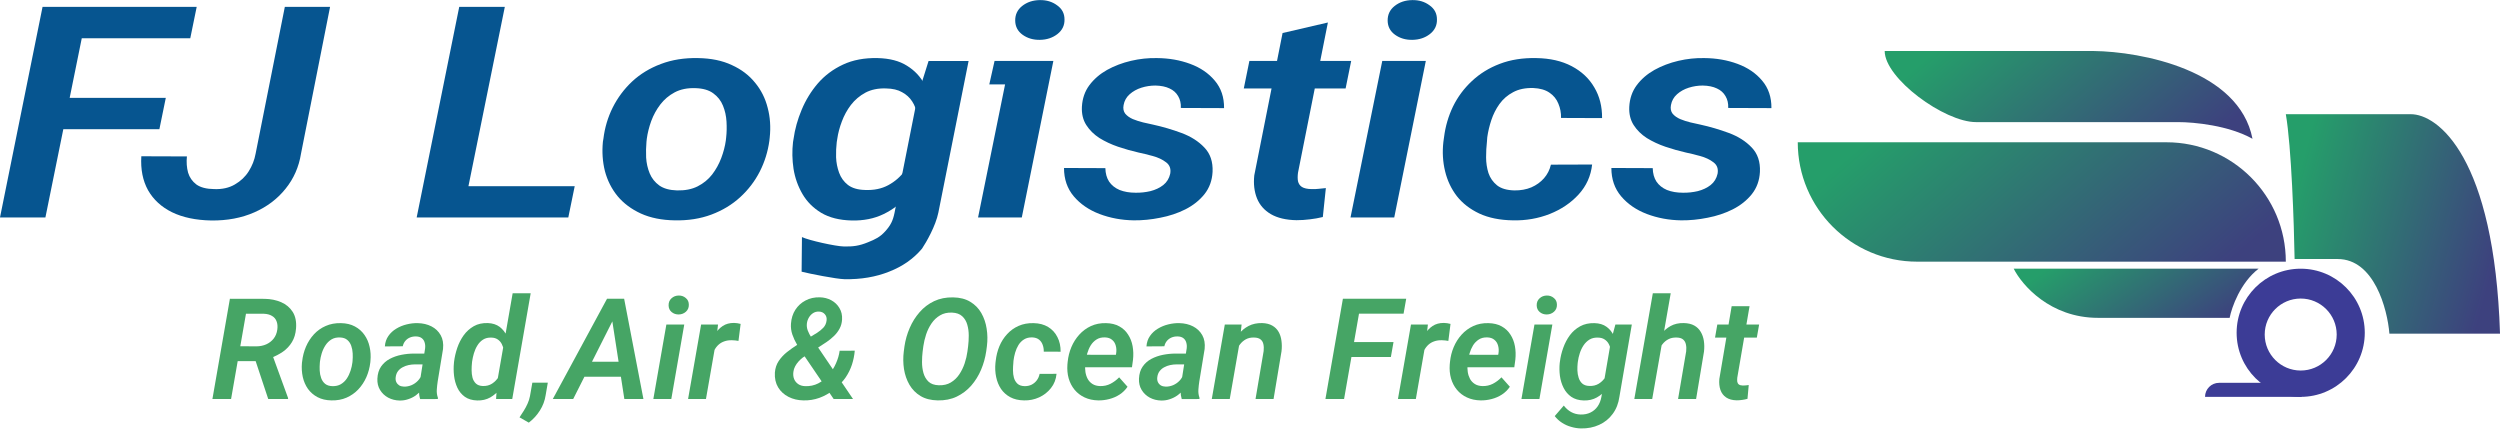 <svg width="146" height="26" viewBox="0 0 146 26" fill="none" xmlns="http://www.w3.org/2000/svg">
<path d="M104.989 8.309H126.52C130.37 8.309 133.492 11.43 133.492 15.281H111.961C108.11 15.281 104.989 12.159 104.989 8.309Z" fill="url(#paint0_linear_1803_17421)"/>
<path d="M115.397 7.131H127.188C128.162 7.131 130.151 7.326 131.546 8.105C130.766 4.086 125.035 3.013 122.267 2.979H110.066C110.066 4.578 113.552 7.131 115.397 7.131Z" fill="url(#paint1_linear_1803_17421)"/>
<path d="M131.903 15.691C130.837 16.512 130.331 17.947 130.211 18.562H122.522C119.733 18.562 118.079 16.648 117.6 15.691H131.903Z" fill="url(#paint2_linear_1803_17421)"/>
<path fill-rule="evenodd" clip-rule="evenodd" d="M134.361 23.177C136.428 23.177 138.103 21.501 138.103 19.434C138.103 17.367 136.428 15.692 134.361 15.692C132.294 15.692 130.619 17.367 130.619 19.434C130.619 21.501 132.294 23.177 134.361 23.177ZM134.361 21.639C135.522 21.639 136.463 20.698 136.463 19.537C136.463 18.376 135.522 17.435 134.361 17.435C133.201 17.435 132.259 18.376 132.259 19.537C132.259 20.698 133.201 21.639 134.361 21.639Z" fill="#3C3C96"/>
<path d="M128.774 23.177C128.774 22.724 129.141 22.357 129.594 22.357H134.413V23.177H128.774Z" fill="#3C3C96"/>
<path d="M136.517 15.127C138.649 15.127 139.422 18.032 139.541 19.485H146.001C145.673 9.191 142.378 6.651 140.772 6.669H133.492C133.82 8.555 133.971 13.094 134.005 15.127H136.517Z" fill="url(#paint3_linear_1803_17421)"/>
<path d="M135.953 8.36C136.158 13.61 141.096 14.444 143.54 14.204C143.54 9.529 141.695 8.36 140.772 8.36H135.953Z" fill="url(#paint4_linear_1803_17421)"/>
<path d="M5.147 0.402L2.652 12.699H0L2.485 0.402H5.147ZM9.683 5.714L9.308 7.547H2.988L3.362 5.714H9.683ZM11.487 0.402L11.112 2.234H4.052L4.437 0.402H11.487Z" fill="#065590"/>
<path d="M14.928 8.974L16.634 0.402H19.276L17.58 8.966C17.456 9.748 17.153 10.435 16.673 11.027C16.2 11.618 15.592 12.077 14.849 12.403C14.106 12.73 13.268 12.887 12.335 12.876C11.434 12.859 10.672 12.699 10.047 12.395C9.429 12.091 8.963 11.663 8.647 11.111C8.338 10.554 8.207 9.892 8.253 9.126L10.915 9.135C10.882 9.478 10.905 9.793 10.984 10.081C11.069 10.362 11.23 10.593 11.467 10.773C11.71 10.948 12.059 11.038 12.512 11.043C12.979 11.06 13.38 10.97 13.715 10.773C14.057 10.576 14.327 10.32 14.524 10.005C14.727 9.684 14.862 9.34 14.928 8.974Z" fill="#065590"/>
<path d="M33.563 10.875L33.189 12.699H26.168L26.543 10.875H33.563ZM29.481 0.402L26.987 12.699H24.334L26.819 0.402H29.481Z" fill="#065590"/>
<path d="M35.21 8.273L35.24 8.096C35.319 7.454 35.499 6.849 35.782 6.28C36.071 5.706 36.449 5.199 36.916 4.76C37.389 4.321 37.948 3.98 38.592 3.738C39.243 3.49 39.966 3.375 40.761 3.392C41.524 3.403 42.181 3.538 42.733 3.797C43.292 4.05 43.745 4.394 44.094 4.827C44.449 5.255 44.695 5.745 44.833 6.297C44.978 6.843 45.017 7.42 44.952 8.028L44.932 8.214C44.846 8.85 44.659 9.453 44.37 10.021C44.081 10.585 43.7 11.083 43.226 11.517C42.753 11.95 42.194 12.288 41.55 12.53C40.906 12.772 40.189 12.885 39.401 12.868C38.645 12.857 37.987 12.724 37.428 12.471C36.876 12.217 36.423 11.88 36.068 11.457C35.719 11.029 35.473 10.542 35.328 9.996C35.19 9.45 35.151 8.876 35.21 8.273ZM37.774 8.096L37.754 8.282C37.728 8.569 37.721 8.876 37.734 9.202C37.754 9.529 37.823 9.836 37.941 10.123C38.059 10.41 38.247 10.646 38.503 10.832C38.76 11.012 39.105 11.108 39.538 11.12C40.005 11.131 40.406 11.052 40.742 10.883C41.083 10.709 41.366 10.478 41.589 10.191C41.813 9.898 41.99 9.577 42.122 9.228C42.253 8.879 42.342 8.538 42.388 8.206L42.408 8.028C42.441 7.741 42.447 7.431 42.428 7.099C42.408 6.767 42.339 6.457 42.221 6.17C42.102 5.877 41.915 5.638 41.658 5.452C41.402 5.261 41.054 5.16 40.613 5.148C40.147 5.131 39.742 5.213 39.401 5.393C39.065 5.573 38.786 5.81 38.562 6.103C38.339 6.395 38.161 6.719 38.03 7.074C37.905 7.423 37.82 7.764 37.774 8.096Z" fill="#065590"/>
<path d="M46.312 8.299L46.342 8.121C46.421 7.547 46.579 6.978 46.815 6.415C47.052 5.846 47.367 5.331 47.762 4.87C48.163 4.408 48.653 4.042 49.231 3.772C49.809 3.501 50.483 3.375 51.252 3.392C51.956 3.408 52.527 3.558 52.968 3.839C53.415 4.115 53.757 4.478 53.993 4.929C54.236 5.374 54.398 5.858 54.476 6.381C54.562 6.899 54.588 7.412 54.555 7.919L54.496 8.4C54.384 8.918 54.204 9.444 53.954 9.979C53.711 10.509 53.392 10.996 52.997 11.44C52.61 11.885 52.143 12.24 51.597 12.505C51.052 12.769 50.431 12.893 49.734 12.876C49.024 12.859 48.432 12.71 47.959 12.429C47.492 12.147 47.127 11.781 46.864 11.331C46.602 10.88 46.427 10.39 46.342 9.861C46.263 9.332 46.253 8.811 46.312 8.299ZM48.896 8.113L48.866 8.299C48.833 8.574 48.82 8.87 48.827 9.185C48.84 9.501 48.899 9.802 49.004 10.089C49.109 10.376 49.28 10.613 49.517 10.799C49.76 10.984 50.092 11.083 50.513 11.094C51.032 11.117 51.486 11.024 51.873 10.815C52.268 10.601 52.59 10.32 52.84 9.971C53.09 9.622 53.264 9.245 53.362 8.839L53.589 7.505C53.615 7.229 53.605 6.953 53.559 6.677C53.513 6.401 53.418 6.151 53.273 5.925C53.129 5.7 52.932 5.52 52.682 5.385C52.439 5.244 52.127 5.171 51.745 5.165C51.285 5.148 50.884 5.23 50.542 5.41C50.207 5.59 49.924 5.83 49.694 6.128C49.471 6.421 49.293 6.745 49.162 7.099C49.03 7.448 48.942 7.786 48.896 8.113Z" fill="#065590"/>
<path d="M61.516 3.56L59.673 12.699H57.119L58.697 4.929H57.775L58.082 3.56H58.973H61.516ZM59.288 1.213C59.282 0.858 59.416 0.571 59.692 0.351C59.975 0.126 60.32 0.01 60.728 0.005C61.115 -0.001 61.451 0.1 61.733 0.309C62.023 0.512 62.167 0.787 62.167 1.137C62.174 1.486 62.036 1.77 61.753 1.99C61.47 2.209 61.129 2.322 60.728 2.327C60.34 2.333 60.005 2.234 59.722 2.032C59.439 1.829 59.295 1.556 59.288 1.213Z" fill="#065590"/>
<path d="M68.34 10.148C68.392 9.861 68.313 9.639 68.103 9.481C67.893 9.318 67.63 9.194 67.314 9.109C67.005 9.025 66.729 8.957 66.486 8.907C66.091 8.817 65.694 8.704 65.293 8.569C64.898 8.434 64.537 8.265 64.208 8.062C63.886 7.854 63.63 7.6 63.439 7.302C63.248 7.004 63.163 6.649 63.183 6.238C63.209 5.754 63.354 5.334 63.617 4.979C63.886 4.619 64.231 4.321 64.652 4.084C65.079 3.848 65.546 3.67 66.052 3.552C66.558 3.434 67.064 3.38 67.57 3.392C68.267 3.397 68.911 3.51 69.503 3.729C70.101 3.949 70.581 4.276 70.943 4.709C71.311 5.143 71.492 5.678 71.485 6.314L68.961 6.305C68.974 6.041 68.921 5.81 68.803 5.613C68.691 5.416 68.524 5.267 68.3 5.165C68.077 5.058 67.8 5.002 67.472 4.996C67.196 4.996 66.923 5.038 66.653 5.123C66.391 5.207 66.164 5.334 65.973 5.503C65.782 5.672 65.664 5.883 65.618 6.136C65.579 6.339 65.612 6.508 65.717 6.643C65.829 6.773 65.976 6.877 66.16 6.956C66.351 7.035 66.552 7.099 66.762 7.15C66.972 7.201 67.163 7.243 67.334 7.277C67.899 7.401 68.455 7.564 69 7.766C69.546 7.969 69.99 8.251 70.331 8.611C70.68 8.971 70.841 9.447 70.814 10.038C70.788 10.54 70.63 10.973 70.341 11.339C70.052 11.699 69.68 11.995 69.227 12.226C68.78 12.451 68.29 12.614 67.758 12.716C67.232 12.823 66.716 12.873 66.21 12.868C65.5 12.857 64.833 12.733 64.208 12.496C63.59 12.26 63.091 11.916 62.709 11.466C62.328 11.015 62.138 10.463 62.138 9.81L64.553 9.819C64.56 10.129 64.632 10.39 64.77 10.604C64.915 10.818 65.119 10.982 65.382 11.094C65.651 11.201 65.963 11.255 66.318 11.255C66.608 11.26 66.897 11.229 67.186 11.162C67.475 11.088 67.725 10.97 67.935 10.807C68.146 10.638 68.28 10.418 68.34 10.148Z" fill="#065590"/>
<path d="M78.909 3.56L78.584 5.165H72.638L72.964 3.56H78.909ZM74.902 1.929L77.549 1.314L75.804 10.081C75.777 10.278 75.777 10.447 75.804 10.587C75.836 10.728 75.912 10.838 76.03 10.917C76.155 10.996 76.343 11.038 76.592 11.043C76.73 11.049 76.868 11.043 77.007 11.027C77.151 11.01 77.292 10.996 77.43 10.984L77.253 12.674C77.003 12.736 76.75 12.78 76.494 12.809C76.237 12.842 75.978 12.859 75.715 12.859C75.103 12.848 74.604 12.73 74.216 12.505C73.835 12.279 73.565 11.973 73.408 11.584C73.25 11.19 73.197 10.742 73.25 10.241L74.902 1.929Z" fill="#065590"/>
<path d="M83.268 3.56L81.424 12.699H78.87L80.724 3.56H83.268ZM81.039 1.213C81.033 0.858 81.167 0.571 81.444 0.351C81.726 0.126 82.071 0.01 82.479 0.005C82.867 -0.001 83.202 0.1 83.484 0.309C83.774 0.512 83.918 0.787 83.918 1.137C83.925 1.486 83.787 1.77 83.504 1.99C83.222 2.209 82.88 2.322 82.479 2.327C82.091 2.333 81.756 2.234 81.473 2.032C81.19 1.829 81.046 1.556 81.039 1.213Z" fill="#065590"/>
<path d="M88.434 11.12C88.802 11.125 89.134 11.066 89.43 10.942C89.726 10.813 89.972 10.635 90.17 10.41C90.367 10.185 90.501 9.92 90.574 9.616L92.98 9.608C92.907 10.278 92.644 10.861 92.191 11.356C91.744 11.846 91.182 12.226 90.505 12.496C89.828 12.761 89.111 12.885 88.355 12.868C87.593 12.857 86.939 12.724 86.393 12.471C85.854 12.217 85.417 11.88 85.082 11.457C84.753 11.029 84.523 10.542 84.392 9.996C84.26 9.45 84.227 8.881 84.293 8.29L84.332 8.011C84.411 7.381 84.585 6.784 84.855 6.221C85.131 5.658 85.499 5.162 85.959 4.734C86.419 4.301 86.962 3.966 87.586 3.729C88.217 3.487 88.927 3.375 89.716 3.392C90.518 3.403 91.208 3.56 91.787 3.865C92.365 4.169 92.805 4.582 93.108 5.106C93.417 5.624 93.568 6.221 93.561 6.897L91.165 6.888C91.172 6.59 91.119 6.311 91.008 6.052C90.903 5.787 90.728 5.573 90.485 5.41C90.249 5.247 89.933 5.157 89.538 5.14C89.078 5.129 88.687 5.21 88.365 5.385C88.043 5.554 87.777 5.785 87.567 6.077C87.363 6.364 87.205 6.677 87.093 7.015C86.981 7.353 86.903 7.685 86.857 8.011L86.837 8.282C86.804 8.563 86.788 8.864 86.788 9.185C86.788 9.506 86.834 9.813 86.926 10.106C87.024 10.393 87.192 10.633 87.428 10.824C87.665 11.01 88 11.108 88.434 11.12Z" fill="#065590"/>
<path d="M100.306 10.148C100.358 9.861 100.279 9.639 100.069 9.481C99.859 9.318 99.596 9.194 99.28 9.109C98.971 9.025 98.695 8.957 98.452 8.907C98.058 8.817 97.66 8.704 97.259 8.569C96.865 8.434 96.503 8.265 96.174 8.062C95.852 7.854 95.596 7.6 95.405 7.302C95.215 7.004 95.129 6.649 95.149 6.238C95.175 5.754 95.32 5.334 95.583 4.979C95.852 4.619 96.197 4.321 96.618 4.084C97.045 3.848 97.512 3.67 98.018 3.552C98.524 3.434 99.03 3.38 99.537 3.392C100.233 3.397 100.878 3.51 101.469 3.729C102.067 3.949 102.547 4.276 102.909 4.709C103.277 5.143 103.458 5.678 103.451 6.314L100.927 6.305C100.94 6.041 100.887 5.81 100.769 5.613C100.657 5.416 100.49 5.267 100.266 5.165C100.043 5.058 99.767 5.002 99.438 4.996C99.162 4.996 98.889 5.038 98.62 5.123C98.357 5.207 98.13 5.334 97.939 5.503C97.749 5.672 97.63 5.883 97.584 6.136C97.545 6.339 97.578 6.508 97.683 6.643C97.795 6.773 97.942 6.877 98.127 6.956C98.317 7.035 98.518 7.099 98.728 7.15C98.938 7.201 99.129 7.243 99.3 7.277C99.865 7.401 100.421 7.564 100.966 7.766C101.512 7.969 101.956 8.251 102.297 8.611C102.646 8.971 102.807 9.447 102.78 10.038C102.754 10.54 102.596 10.973 102.307 11.339C102.018 11.699 101.647 11.995 101.193 12.226C100.746 12.451 100.256 12.614 99.724 12.716C99.198 12.823 98.682 12.873 98.176 12.868C97.466 12.857 96.799 12.733 96.174 12.496C95.556 12.26 95.057 11.916 94.676 11.466C94.294 11.015 94.104 10.463 94.104 9.81L96.519 9.819C96.526 10.129 96.598 10.39 96.736 10.604C96.881 10.818 97.085 10.982 97.348 11.094C97.617 11.201 97.929 11.255 98.284 11.255C98.574 11.26 98.863 11.229 99.152 11.162C99.441 11.088 99.691 10.97 99.901 10.807C100.112 10.638 100.246 10.418 100.306 10.148Z" fill="#065590"/>
<path d="M56.566 3.561H54.229L53.608 5.537L52.237 12.446C52.145 12.89 52.013 13.157 51.705 13.5C51.39 13.85 51.125 13.972 50.689 14.149C50.172 14.361 49.812 14.406 49.279 14.394C48.786 14.383 47.235 14.037 46.834 13.845L46.814 15.866C47.274 15.985 48.845 16.294 49.319 16.305C50.278 16.322 51.146 16.176 51.922 15.866C52.704 15.562 53.345 15.115 53.844 14.523C54.098 14.145 54.645 13.192 54.801 12.412L56.566 3.561Z" fill="#065590"/>
<path d="M13.426 17.448L15.45 17.452C15.809 17.457 16.133 17.523 16.422 17.649C16.711 17.775 16.935 17.964 17.095 18.216C17.254 18.468 17.319 18.788 17.289 19.177C17.265 19.491 17.185 19.757 17.05 19.977C16.918 20.197 16.744 20.383 16.528 20.536C16.312 20.686 16.065 20.814 15.787 20.918L15.414 21.091H13.515L13.665 20.218L14.981 20.227C15.189 20.224 15.378 20.185 15.548 20.11C15.72 20.032 15.864 19.922 15.977 19.78C16.093 19.635 16.166 19.457 16.195 19.245C16.22 19.058 16.205 18.897 16.151 18.763C16.1 18.626 16.011 18.521 15.884 18.449C15.76 18.374 15.604 18.332 15.418 18.324L14.365 18.32L13.495 23.303H12.405L13.426 17.448ZM15.665 23.303L14.794 20.681L15.888 20.677L16.823 23.243V23.303H15.665Z" fill="#46A565"/>
<path d="M17.633 21.196L17.645 21.111C17.678 20.806 17.752 20.517 17.868 20.247C17.987 19.973 18.142 19.732 18.334 19.523C18.528 19.314 18.757 19.151 19.022 19.036C19.289 18.918 19.586 18.863 19.913 18.871C20.226 18.877 20.496 18.941 20.723 19.064C20.952 19.185 21.138 19.349 21.281 19.555C21.427 19.759 21.528 19.992 21.585 20.255C21.645 20.515 21.661 20.79 21.634 21.079L21.626 21.168C21.59 21.471 21.514 21.757 21.395 22.028C21.276 22.296 21.119 22.534 20.925 22.74C20.731 22.946 20.501 23.107 20.237 23.223C19.972 23.338 19.678 23.391 19.354 23.383C19.044 23.378 18.774 23.315 18.544 23.194C18.317 23.074 18.131 22.913 17.985 22.712C17.842 22.508 17.741 22.276 17.682 22.016C17.625 21.756 17.609 21.483 17.633 21.196ZM18.686 21.111L18.678 21.2C18.667 21.336 18.664 21.483 18.67 21.638C18.678 21.794 18.706 21.94 18.755 22.076C18.803 22.213 18.88 22.326 18.985 22.414C19.091 22.5 19.233 22.546 19.411 22.551C19.602 22.556 19.767 22.519 19.905 22.438C20.045 22.355 20.161 22.245 20.253 22.108C20.345 21.969 20.418 21.816 20.472 21.65C20.526 21.484 20.562 21.322 20.581 21.163L20.589 21.079C20.602 20.942 20.605 20.795 20.597 20.637C20.589 20.479 20.561 20.331 20.512 20.194C20.463 20.055 20.387 19.941 20.281 19.852C20.176 19.761 20.033 19.713 19.852 19.708C19.66 19.7 19.494 19.739 19.354 19.824C19.216 19.91 19.102 20.023 19.01 20.162C18.918 20.302 18.845 20.456 18.791 20.625C18.74 20.791 18.705 20.953 18.686 21.111Z" fill="#46A565"/>
<path d="M24.505 22.378L24.825 20.355C24.841 20.227 24.833 20.11 24.8 20.005C24.771 19.898 24.714 19.812 24.63 19.748C24.547 19.684 24.433 19.65 24.29 19.647C24.163 19.645 24.046 19.666 23.938 19.712C23.832 19.757 23.743 19.823 23.671 19.909C23.598 19.995 23.548 20.099 23.521 20.223L22.476 20.23C22.492 19.995 22.561 19.791 22.683 19.619C22.804 19.445 22.958 19.303 23.144 19.193C23.33 19.08 23.533 18.997 23.752 18.944C23.97 18.89 24.185 18.866 24.395 18.871C24.695 18.877 24.962 18.94 25.197 19.06C25.432 19.181 25.611 19.352 25.736 19.575C25.86 19.795 25.906 20.063 25.873 20.379L25.561 22.277C25.537 22.433 25.52 22.594 25.509 22.76C25.498 22.924 25.52 23.08 25.574 23.23L25.57 23.303L24.537 23.307C24.491 23.157 24.468 23.003 24.468 22.844C24.471 22.686 24.483 22.531 24.505 22.378ZM24.946 20.653L24.841 21.284L24.237 21.28C24.113 21.28 23.988 21.294 23.861 21.32C23.737 21.347 23.621 21.39 23.513 21.449C23.405 21.505 23.314 21.582 23.241 21.678C23.168 21.775 23.124 21.893 23.108 22.032C23.094 22.139 23.106 22.233 23.144 22.314C23.182 22.394 23.239 22.458 23.314 22.507C23.392 22.552 23.486 22.576 23.594 22.579C23.742 22.582 23.888 22.554 24.031 22.495C24.174 22.433 24.298 22.347 24.403 22.237C24.511 22.127 24.586 22 24.626 21.855L24.873 22.322C24.814 22.48 24.733 22.625 24.63 22.756C24.528 22.887 24.409 23.001 24.274 23.098C24.139 23.192 23.992 23.264 23.832 23.315C23.676 23.369 23.511 23.394 23.338 23.391C23.096 23.386 22.873 23.33 22.67 23.223C22.471 23.115 22.313 22.966 22.197 22.776C22.081 22.586 22.028 22.366 22.039 22.117C22.052 21.832 22.124 21.596 22.253 21.409C22.386 21.218 22.556 21.068 22.764 20.958C22.971 20.849 23.198 20.769 23.444 20.721C23.692 20.673 23.936 20.649 24.177 20.649L24.946 20.653Z" fill="#46A565"/>
<path d="M29.032 22.318L29.939 17.126H30.992L29.915 23.303H28.971L29.032 22.318ZM26.509 21.212L26.517 21.123C26.55 20.858 26.612 20.59 26.703 20.319C26.795 20.048 26.921 19.802 27.08 19.579C27.242 19.357 27.439 19.18 27.671 19.048C27.903 18.917 28.177 18.857 28.493 18.867C28.769 18.878 28.997 18.952 29.178 19.088C29.358 19.225 29.499 19.402 29.599 19.619C29.701 19.834 29.771 20.066 29.809 20.315C29.847 20.562 29.86 20.797 29.85 21.023L29.821 21.256C29.778 21.5 29.705 21.749 29.603 22.004C29.503 22.256 29.372 22.488 29.21 22.7C29.048 22.912 28.855 23.082 28.631 23.21C28.407 23.336 28.153 23.395 27.87 23.387C27.578 23.379 27.338 23.308 27.149 23.174C26.96 23.038 26.814 22.862 26.712 22.647C26.612 22.43 26.547 22.197 26.517 21.948C26.488 21.696 26.485 21.45 26.509 21.212ZM27.57 21.119L27.562 21.204C27.548 21.33 27.542 21.469 27.542 21.622C27.542 21.772 27.559 21.917 27.594 22.056C27.632 22.193 27.698 22.307 27.793 22.398C27.887 22.486 28.02 22.535 28.189 22.543C28.4 22.551 28.584 22.504 28.74 22.402C28.899 22.297 29.029 22.162 29.129 21.996C29.229 21.83 29.298 21.653 29.335 21.465L29.429 20.83C29.439 20.704 29.435 20.576 29.416 20.448C29.398 20.316 29.36 20.197 29.303 20.09C29.246 19.98 29.168 19.891 29.068 19.824C28.968 19.755 28.844 19.718 28.696 19.716C28.504 19.708 28.341 19.748 28.206 19.836C28.073 19.922 27.964 20.036 27.878 20.178C27.791 20.318 27.724 20.471 27.675 20.637C27.627 20.803 27.592 20.964 27.57 21.119Z" fill="#46A565"/>
<path d="M31.992 22.346L31.866 23.078C31.818 23.399 31.706 23.698 31.53 23.974C31.355 24.251 31.139 24.486 30.882 24.682L30.34 24.373C30.426 24.238 30.511 24.107 30.595 23.979C30.676 23.85 30.747 23.716 30.809 23.576C30.874 23.437 30.921 23.288 30.951 23.13L31.089 22.346H31.992Z" fill="#46A565"/>
<path d="M35.948 18.397L33.474 23.303H32.283L35.45 17.448H36.211L35.948 18.397ZM36.462 23.303L35.685 18.28L35.737 17.448H36.45L37.576 23.303H36.462ZM36.758 21.127L36.6 22H33.526L33.68 21.127H36.758Z" fill="#46A565"/>
<path d="M39.961 18.952L39.204 23.303H38.155L38.916 18.952H39.961ZM39.046 17.834C39.043 17.665 39.098 17.528 39.212 17.424C39.328 17.316 39.469 17.261 39.637 17.259C39.796 17.256 39.934 17.304 40.05 17.404C40.169 17.5 40.228 17.631 40.228 17.798C40.231 17.964 40.174 18.099 40.058 18.204C39.942 18.308 39.801 18.362 39.637 18.365C39.478 18.367 39.34 18.32 39.224 18.224C39.108 18.127 39.048 17.997 39.046 17.834Z" fill="#46A565"/>
<path d="M41.824 19.893L41.228 23.303H40.184L40.945 18.952H41.933L41.824 19.893ZM43.253 18.916L43.127 19.909C43.065 19.898 43.002 19.889 42.937 19.881C42.872 19.873 42.807 19.869 42.743 19.869C42.581 19.866 42.435 19.887 42.305 19.933C42.178 19.976 42.066 20.04 41.969 20.126C41.872 20.212 41.791 20.316 41.726 20.44C41.661 20.56 41.612 20.696 41.577 20.846L41.35 20.818C41.377 20.608 41.423 20.39 41.487 20.162C41.552 19.932 41.643 19.717 41.759 19.519C41.875 19.32 42.023 19.161 42.204 19.04C42.388 18.917 42.609 18.857 42.868 18.859C42.933 18.859 42.996 18.865 43.059 18.875C43.123 18.886 43.188 18.899 43.253 18.916Z" fill="#46A565"/>
<path d="M46.553 20.142L47.715 19.438C47.853 19.35 47.976 19.249 48.084 19.137C48.192 19.021 48.255 18.878 48.274 18.706C48.29 18.564 48.255 18.445 48.169 18.349C48.082 18.249 47.965 18.198 47.816 18.196C47.69 18.193 47.578 18.224 47.48 18.288C47.383 18.352 47.303 18.437 47.241 18.541C47.179 18.646 47.14 18.757 47.124 18.875C47.105 19.02 47.121 19.162 47.173 19.302C47.227 19.441 47.295 19.575 47.379 19.704C47.465 19.83 47.547 19.949 47.622 20.062L49.817 23.303H48.687L46.897 20.673C46.781 20.499 46.665 20.318 46.549 20.13C46.436 19.94 46.344 19.743 46.274 19.539C46.203 19.332 46.176 19.119 46.193 18.899C46.214 18.594 46.299 18.324 46.448 18.091C46.599 17.858 46.797 17.677 47.043 17.548C47.289 17.417 47.568 17.355 47.881 17.363C48.124 17.369 48.347 17.426 48.549 17.536C48.752 17.646 48.91 17.798 49.023 17.991C49.139 18.181 49.191 18.404 49.177 18.658C49.166 18.854 49.118 19.032 49.031 19.193C48.945 19.354 48.833 19.5 48.695 19.631C48.56 19.76 48.416 19.877 48.262 19.981L46.881 20.882C46.795 20.949 46.712 21.025 46.634 21.111C46.556 21.197 46.49 21.291 46.436 21.393C46.382 21.495 46.348 21.602 46.334 21.714C46.313 21.867 46.326 22.007 46.375 22.133C46.426 22.256 46.506 22.355 46.614 22.43C46.724 22.505 46.859 22.546 47.019 22.551C47.297 22.562 47.552 22.508 47.784 22.39C48.016 22.269 48.22 22.106 48.395 21.899C48.571 21.693 48.713 21.466 48.821 21.22C48.931 20.973 49.003 20.728 49.035 20.484L49.918 20.48C49.894 20.764 49.838 21.038 49.752 21.3C49.666 21.56 49.545 21.804 49.392 22.032C49.238 22.257 49.049 22.46 48.825 22.639C48.8 22.661 48.776 22.684 48.752 22.708C48.727 22.729 48.702 22.751 48.675 22.772C48.426 22.971 48.153 23.125 47.853 23.235C47.553 23.342 47.243 23.391 46.922 23.383C46.6 23.378 46.31 23.31 46.051 23.178C45.792 23.047 45.589 22.862 45.444 22.623C45.298 22.382 45.234 22.094 45.253 21.759C45.272 21.504 45.346 21.279 45.476 21.083C45.608 20.887 45.77 20.713 45.962 20.56C46.156 20.407 46.353 20.268 46.553 20.142Z" fill="#46A565"/>
<path d="M57.636 20.214L57.596 20.512C57.541 20.885 57.442 21.244 57.296 21.59C57.15 21.936 56.958 22.245 56.721 22.519C56.483 22.79 56.201 23.004 55.874 23.162C55.548 23.318 55.177 23.391 54.761 23.383C54.364 23.375 54.029 23.29 53.757 23.126C53.484 22.96 53.268 22.74 53.109 22.466C52.952 22.193 52.847 21.889 52.793 21.554C52.742 21.216 52.738 20.874 52.781 20.528L52.821 20.227C52.875 19.857 52.977 19.5 53.125 19.157C53.273 18.811 53.467 18.503 53.704 18.232C53.942 17.958 54.224 17.744 54.55 17.588C54.88 17.433 55.25 17.359 55.66 17.367C56.057 17.373 56.392 17.458 56.664 17.625C56.937 17.788 57.151 18.007 57.308 18.28C57.465 18.554 57.569 18.858 57.62 19.193C57.674 19.528 57.679 19.869 57.636 20.214ZM56.498 20.528L56.539 20.214C56.563 20.021 56.575 19.815 56.575 19.595C56.575 19.373 56.547 19.162 56.49 18.964C56.433 18.763 56.335 18.598 56.194 18.469C56.054 18.338 55.856 18.267 55.599 18.256C55.329 18.245 55.096 18.299 54.899 18.417C54.702 18.532 54.536 18.689 54.401 18.887C54.268 19.083 54.163 19.297 54.085 19.531C54.009 19.764 53.955 19.993 53.923 20.218L53.882 20.532C53.858 20.72 53.846 20.925 53.846 21.147C53.846 21.37 53.874 21.583 53.931 21.787C53.988 21.988 54.086 22.155 54.227 22.29C54.367 22.421 54.565 22.491 54.822 22.499C55.094 22.509 55.329 22.456 55.526 22.338C55.723 22.22 55.888 22.063 56.02 21.867C56.153 21.669 56.258 21.453 56.336 21.22C56.414 20.984 56.468 20.753 56.498 20.528Z" fill="#46A565"/>
<path d="M59.835 22.551C59.986 22.554 60.122 22.525 60.244 22.466C60.365 22.405 60.466 22.32 60.547 22.213C60.628 22.106 60.684 21.98 60.713 21.835L61.702 21.831C61.672 22.15 61.564 22.428 61.377 22.663C61.194 22.897 60.963 23.078 60.685 23.206C60.407 23.332 60.113 23.391 59.802 23.383C59.489 23.378 59.221 23.315 58.996 23.194C58.775 23.074 58.596 22.913 58.458 22.712C58.323 22.508 58.228 22.276 58.175 22.016C58.12 21.756 58.107 21.485 58.134 21.204L58.15 21.071C58.183 20.771 58.254 20.486 58.365 20.218C58.478 19.95 58.629 19.714 58.818 19.511C59.007 19.304 59.23 19.145 59.486 19.032C59.746 18.917 60.037 18.863 60.361 18.871C60.691 18.877 60.974 18.952 61.212 19.096C61.449 19.241 61.63 19.438 61.754 19.688C61.881 19.934 61.943 20.218 61.94 20.54L60.956 20.536C60.959 20.394 60.938 20.261 60.892 20.138C60.848 20.012 60.777 19.91 60.677 19.832C60.58 19.755 60.45 19.712 60.288 19.704C60.099 19.698 59.939 19.737 59.806 19.82C59.674 19.901 59.565 20.011 59.478 20.15C59.395 20.287 59.33 20.436 59.284 20.596C59.238 20.757 59.206 20.916 59.187 21.071L59.179 21.2C59.165 21.334 59.158 21.477 59.158 21.63C59.158 21.783 59.177 21.929 59.215 22.068C59.256 22.205 59.325 22.319 59.422 22.41C59.519 22.499 59.657 22.546 59.835 22.551Z" fill="#46A565"/>
<path d="M64.143 23.383C63.843 23.378 63.576 23.32 63.341 23.21C63.107 23.101 62.911 22.95 62.754 22.76C62.598 22.57 62.483 22.349 62.41 22.096C62.34 21.845 62.316 21.575 62.337 21.288L62.353 21.123C62.383 20.826 62.455 20.541 62.568 20.271C62.684 19.997 62.838 19.755 63.03 19.543C63.224 19.328 63.452 19.161 63.714 19.04C63.978 18.919 64.271 18.863 64.593 18.871C64.898 18.877 65.157 18.94 65.37 19.06C65.583 19.178 65.753 19.338 65.88 19.539C66.01 19.737 66.098 19.962 66.144 20.214C66.189 20.466 66.198 20.729 66.168 21.003L66.107 21.449H62.77L62.888 20.717L65.168 20.721L65.184 20.629C65.208 20.471 65.2 20.322 65.159 20.182C65.122 20.043 65.05 19.93 64.945 19.845C64.842 19.756 64.703 19.709 64.528 19.704C64.334 19.698 64.169 19.74 64.034 19.828C63.899 19.914 63.787 20.028 63.698 20.17C63.611 20.312 63.544 20.468 63.495 20.637C63.447 20.803 63.413 20.965 63.394 21.123L63.378 21.284C63.364 21.434 63.368 21.583 63.39 21.73C63.414 21.878 63.459 22.012 63.524 22.133C63.591 22.253 63.684 22.351 63.803 22.426C63.922 22.501 64.069 22.541 64.244 22.547C64.466 22.552 64.668 22.508 64.852 22.414C65.038 22.318 65.207 22.192 65.358 22.036L65.848 22.587C65.724 22.769 65.57 22.921 65.386 23.041C65.203 23.16 65.003 23.247 64.787 23.303C64.574 23.359 64.359 23.386 64.143 23.383Z" fill="#46A565"/>
<path d="M68.982 22.378L69.302 20.355C69.318 20.227 69.31 20.11 69.278 20.005C69.248 19.898 69.191 19.812 69.108 19.748C69.024 19.684 68.91 19.65 68.767 19.647C68.641 19.645 68.523 19.666 68.415 19.712C68.31 19.757 68.221 19.823 68.148 19.909C68.075 19.995 68.025 20.099 67.998 20.223L66.953 20.23C66.97 19.995 67.038 19.791 67.16 19.619C67.281 19.445 67.435 19.303 67.621 19.193C67.808 19.08 68.01 18.997 68.229 18.944C68.448 18.89 68.662 18.866 68.873 18.871C69.172 18.877 69.44 18.94 69.674 19.06C69.909 19.181 70.089 19.352 70.213 19.575C70.337 19.795 70.383 20.063 70.351 20.379L70.039 22.277C70.015 22.433 69.997 22.594 69.986 22.76C69.975 22.924 69.997 23.08 70.051 23.23L70.047 23.303L69.014 23.307C68.969 23.157 68.946 23.003 68.946 22.844C68.948 22.686 68.96 22.531 68.982 22.378ZM69.423 20.653L69.318 21.284L68.715 21.28C68.591 21.28 68.465 21.294 68.338 21.32C68.214 21.347 68.098 21.39 67.99 21.449C67.882 21.505 67.792 21.582 67.719 21.678C67.646 21.775 67.601 21.893 67.585 22.032C67.572 22.139 67.584 22.233 67.621 22.314C67.659 22.394 67.716 22.458 67.792 22.507C67.87 22.552 67.963 22.576 68.071 22.579C68.219 22.582 68.365 22.554 68.508 22.495C68.651 22.433 68.776 22.347 68.881 22.237C68.989 22.127 69.063 22 69.103 21.855L69.351 22.322C69.291 22.48 69.21 22.625 69.108 22.756C69.005 22.887 68.886 23.001 68.751 23.098C68.616 23.192 68.469 23.264 68.31 23.315C68.153 23.369 67.989 23.394 67.816 23.391C67.573 23.386 67.35 23.33 67.148 23.223C66.948 23.115 66.79 22.966 66.674 22.776C66.558 22.586 66.505 22.366 66.516 22.117C66.529 21.832 66.601 21.596 66.731 21.409C66.863 21.218 67.033 21.068 67.241 20.958C67.449 20.849 67.675 20.769 67.921 20.721C68.169 20.673 68.414 20.649 68.654 20.649L69.423 20.653Z" fill="#46A565"/>
<path d="M72.404 19.941L71.817 23.303H70.768L71.529 18.952H72.509L72.404 19.941ZM72.068 20.971L71.78 20.974C71.812 20.714 71.875 20.458 71.966 20.206C72.058 19.952 72.182 19.723 72.339 19.519C72.498 19.315 72.691 19.154 72.918 19.036C73.145 18.918 73.408 18.862 73.708 18.867C73.948 18.875 74.146 18.925 74.303 19.016C74.462 19.107 74.585 19.229 74.671 19.382C74.758 19.532 74.813 19.705 74.837 19.901C74.864 20.096 74.866 20.3 74.841 20.512L74.376 23.303H73.323L73.797 20.5C73.813 20.35 73.808 20.216 73.781 20.098C73.756 19.98 73.701 19.887 73.615 19.82C73.528 19.751 73.401 19.714 73.234 19.712C73.056 19.706 72.899 19.74 72.764 19.812C72.629 19.885 72.514 19.983 72.42 20.106C72.325 20.229 72.25 20.367 72.193 20.52C72.136 20.67 72.095 20.82 72.068 20.971Z" fill="#46A565"/>
<path d="M79.518 17.448L78.494 23.303H77.405L78.425 17.448H79.518ZM81.381 19.977L81.227 20.85H78.632L78.785 19.977H81.381ZM82.122 17.448L81.968 18.32H79.069L79.227 17.448H82.122Z" fill="#46A565"/>
<path d="M83.28 19.893L82.685 23.303H81.64L82.401 18.952H83.389L83.28 19.893ZM84.71 18.916L84.584 19.909C84.522 19.898 84.459 19.889 84.394 19.881C84.329 19.873 84.264 19.869 84.199 19.869C84.037 19.866 83.892 19.887 83.762 19.933C83.635 19.976 83.523 20.04 83.426 20.126C83.329 20.212 83.248 20.316 83.183 20.44C83.118 20.56 83.068 20.696 83.033 20.846L82.806 20.818C82.833 20.608 82.879 20.39 82.944 20.162C83.009 19.932 83.099 19.717 83.215 19.519C83.331 19.32 83.48 19.161 83.661 19.04C83.844 18.917 84.066 18.857 84.325 18.859C84.39 18.859 84.453 18.865 84.515 18.875C84.58 18.886 84.645 18.899 84.71 18.916Z" fill="#46A565"/>
<path d="M86.471 23.383C86.171 23.378 85.904 23.32 85.669 23.21C85.434 23.101 85.239 22.95 85.082 22.76C84.925 22.57 84.811 22.349 84.738 22.096C84.668 21.845 84.643 21.575 84.665 21.288L84.681 21.123C84.711 20.826 84.782 20.541 84.896 20.271C85.012 19.997 85.166 19.755 85.357 19.543C85.552 19.328 85.78 19.161 86.042 19.04C86.306 18.919 86.599 18.863 86.92 18.871C87.225 18.877 87.485 18.94 87.698 19.06C87.911 19.178 88.081 19.338 88.208 19.539C88.338 19.737 88.425 19.962 88.471 20.214C88.517 20.466 88.525 20.729 88.496 21.003L88.435 21.449H85.098L85.216 20.717L87.495 20.721L87.512 20.629C87.536 20.471 87.528 20.322 87.487 20.182C87.45 20.043 87.378 19.93 87.273 19.845C87.17 19.756 87.031 19.709 86.856 19.704C86.661 19.698 86.497 19.74 86.362 19.828C86.227 19.914 86.115 20.028 86.025 20.17C85.939 20.312 85.872 20.468 85.823 20.637C85.775 20.803 85.741 20.965 85.722 21.123L85.706 21.284C85.692 21.434 85.696 21.583 85.718 21.73C85.742 21.878 85.787 22.012 85.851 22.133C85.919 22.253 86.012 22.351 86.131 22.426C86.25 22.501 86.397 22.541 86.572 22.547C86.793 22.552 86.996 22.508 87.18 22.414C87.366 22.318 87.535 22.192 87.686 22.036L88.176 22.587C88.052 22.769 87.898 22.921 87.714 23.041C87.531 23.16 87.331 23.247 87.115 23.303C86.901 23.359 86.687 23.386 86.471 23.383Z" fill="#46A565"/>
<path d="M90.658 18.952L89.901 23.303H88.852L89.613 18.952H90.658ZM89.743 17.834C89.74 17.665 89.795 17.528 89.909 17.424C90.025 17.316 90.167 17.261 90.334 17.259C90.493 17.256 90.631 17.304 90.747 17.404C90.866 17.5 90.925 17.631 90.925 17.798C90.928 17.964 90.871 18.099 90.755 18.204C90.639 18.308 90.499 18.362 90.334 18.365C90.175 18.367 90.037 18.32 89.921 18.224C89.805 18.127 89.746 17.997 89.743 17.834Z" fill="#46A565"/>
<path d="M94.339 18.952H95.298L94.574 23.166C94.52 23.558 94.389 23.893 94.181 24.172C93.976 24.453 93.712 24.666 93.391 24.811C93.073 24.958 92.716 25.028 92.322 25.02C92.128 25.015 91.936 24.984 91.747 24.927C91.558 24.874 91.381 24.794 91.217 24.686C91.055 24.582 90.914 24.453 90.796 24.3L91.326 23.685C91.448 23.846 91.591 23.972 91.755 24.063C91.92 24.154 92.103 24.202 92.306 24.208C92.525 24.213 92.718 24.174 92.885 24.091C93.055 24.008 93.194 23.889 93.302 23.733C93.41 23.578 93.483 23.394 93.521 23.182L94.084 19.893L94.339 18.952ZM91.087 21.208L91.099 21.123C91.132 20.85 91.197 20.579 91.294 20.311C91.391 20.04 91.52 19.795 91.682 19.575C91.847 19.355 92.048 19.181 92.286 19.052C92.523 18.924 92.8 18.863 93.116 18.871C93.405 18.879 93.639 18.95 93.82 19.084C94.004 19.216 94.144 19.389 94.242 19.603C94.341 19.815 94.408 20.046 94.44 20.295C94.475 20.541 94.486 20.785 94.472 21.027L94.448 21.256C94.402 21.503 94.328 21.753 94.225 22.008C94.126 22.26 93.995 22.492 93.833 22.704C93.673 22.916 93.482 23.084 93.258 23.21C93.034 23.336 92.778 23.395 92.492 23.387C92.201 23.379 91.958 23.308 91.763 23.174C91.572 23.04 91.422 22.866 91.314 22.651C91.206 22.437 91.134 22.204 91.099 21.952C91.067 21.7 91.063 21.452 91.087 21.208ZM92.148 21.119L92.136 21.208C92.122 21.339 92.117 21.48 92.12 21.63C92.125 21.78 92.149 21.924 92.193 22.06C92.236 22.197 92.306 22.31 92.403 22.398C92.503 22.486 92.639 22.534 92.812 22.539C93.025 22.549 93.212 22.505 93.371 22.406C93.533 22.304 93.665 22.17 93.768 22.004C93.87 21.838 93.942 21.658 93.982 21.465L94.076 20.83C94.086 20.698 94.082 20.567 94.063 20.436C94.044 20.304 94.005 20.185 93.946 20.078C93.887 19.971 93.806 19.885 93.703 19.82C93.603 19.753 93.475 19.718 93.318 19.716C93.129 19.708 92.965 19.747 92.824 19.832C92.687 19.918 92.57 20.032 92.476 20.174C92.384 20.314 92.311 20.468 92.257 20.637C92.203 20.803 92.167 20.964 92.148 21.119Z" fill="#46A565"/>
<path d="M97.57 17.126L96.489 23.303H95.444L96.525 17.126H97.57ZM96.744 20.971L96.448 20.974C96.478 20.723 96.539 20.472 96.631 20.223C96.722 19.971 96.845 19.741 96.999 19.535C97.153 19.328 97.341 19.163 97.562 19.04C97.786 18.917 98.044 18.859 98.335 18.867C98.581 18.873 98.785 18.921 98.947 19.012C99.109 19.103 99.234 19.227 99.323 19.382C99.415 19.535 99.476 19.71 99.506 19.909C99.535 20.105 99.538 20.311 99.514 20.528L99.052 23.303H97.999L98.473 20.516C98.489 20.366 98.484 20.232 98.457 20.114C98.433 19.993 98.377 19.897 98.291 19.824C98.204 19.752 98.078 19.714 97.91 19.712C97.727 19.706 97.567 19.74 97.432 19.812C97.297 19.882 97.183 19.979 97.088 20.102C96.994 20.223 96.918 20.359 96.861 20.512C96.807 20.662 96.768 20.815 96.744 20.971Z" fill="#46A565"/>
<path d="M102.733 18.952L102.599 19.716H100.158L100.291 18.952H102.733ZM101.129 17.882H102.174L101.457 22.056C101.447 22.15 101.447 22.23 101.457 22.297C101.471 22.365 101.502 22.417 101.551 22.454C101.602 22.492 101.679 22.512 101.781 22.515C101.838 22.517 101.895 22.515 101.951 22.507C102.011 22.499 102.069 22.492 102.126 22.486L102.053 23.291C101.95 23.32 101.846 23.342 101.741 23.355C101.636 23.371 101.529 23.379 101.421 23.379C101.17 23.374 100.965 23.318 100.805 23.21C100.649 23.103 100.538 22.957 100.473 22.772C100.409 22.584 100.387 22.371 100.409 22.133L101.129 17.882Z" fill="#46A565"/>
<defs>
<linearGradient id="paint0_linear_1803_17421" x1="105.924" y1="10.902" x2="118.52" y2="25.395" gradientUnits="userSpaceOnUse">
<stop stop-color="#259E6A"/>
<stop offset="1" stop-color="#3D417E"/>
</linearGradient>
<linearGradient id="paint1_linear_1803_17421" x1="110.77" y1="4.886" x2="119.998" y2="15.767" gradientUnits="userSpaceOnUse">
<stop stop-color="#259E6A"/>
<stop offset="1" stop-color="#3D417E"/>
</linearGradient>
<linearGradient id="paint2_linear_1803_17421" x1="118.069" y1="16.759" x2="123.021" y2="23.703" gradientUnits="userSpaceOnUse">
<stop stop-color="#259E6A"/>
<stop offset="1" stop-color="#3D417E"/>
</linearGradient>
<linearGradient id="paint3_linear_1803_17421" x1="133.902" y1="11.436" x2="145.847" y2="14.717" gradientUnits="userSpaceOnUse">
<stop stop-color="#259E6A"/>
<stop offset="1" stop-color="#3D417E"/>
</linearGradient>
<linearGradient id="paint4_linear_1803_17421" x1="133.902" y1="11.436" x2="145.847" y2="14.717" gradientUnits="userSpaceOnUse">
<stop stop-color="#259E6A"/>
<stop offset="1" stop-color="#3D417E"/>
</linearGradient>
</defs>
</svg>
